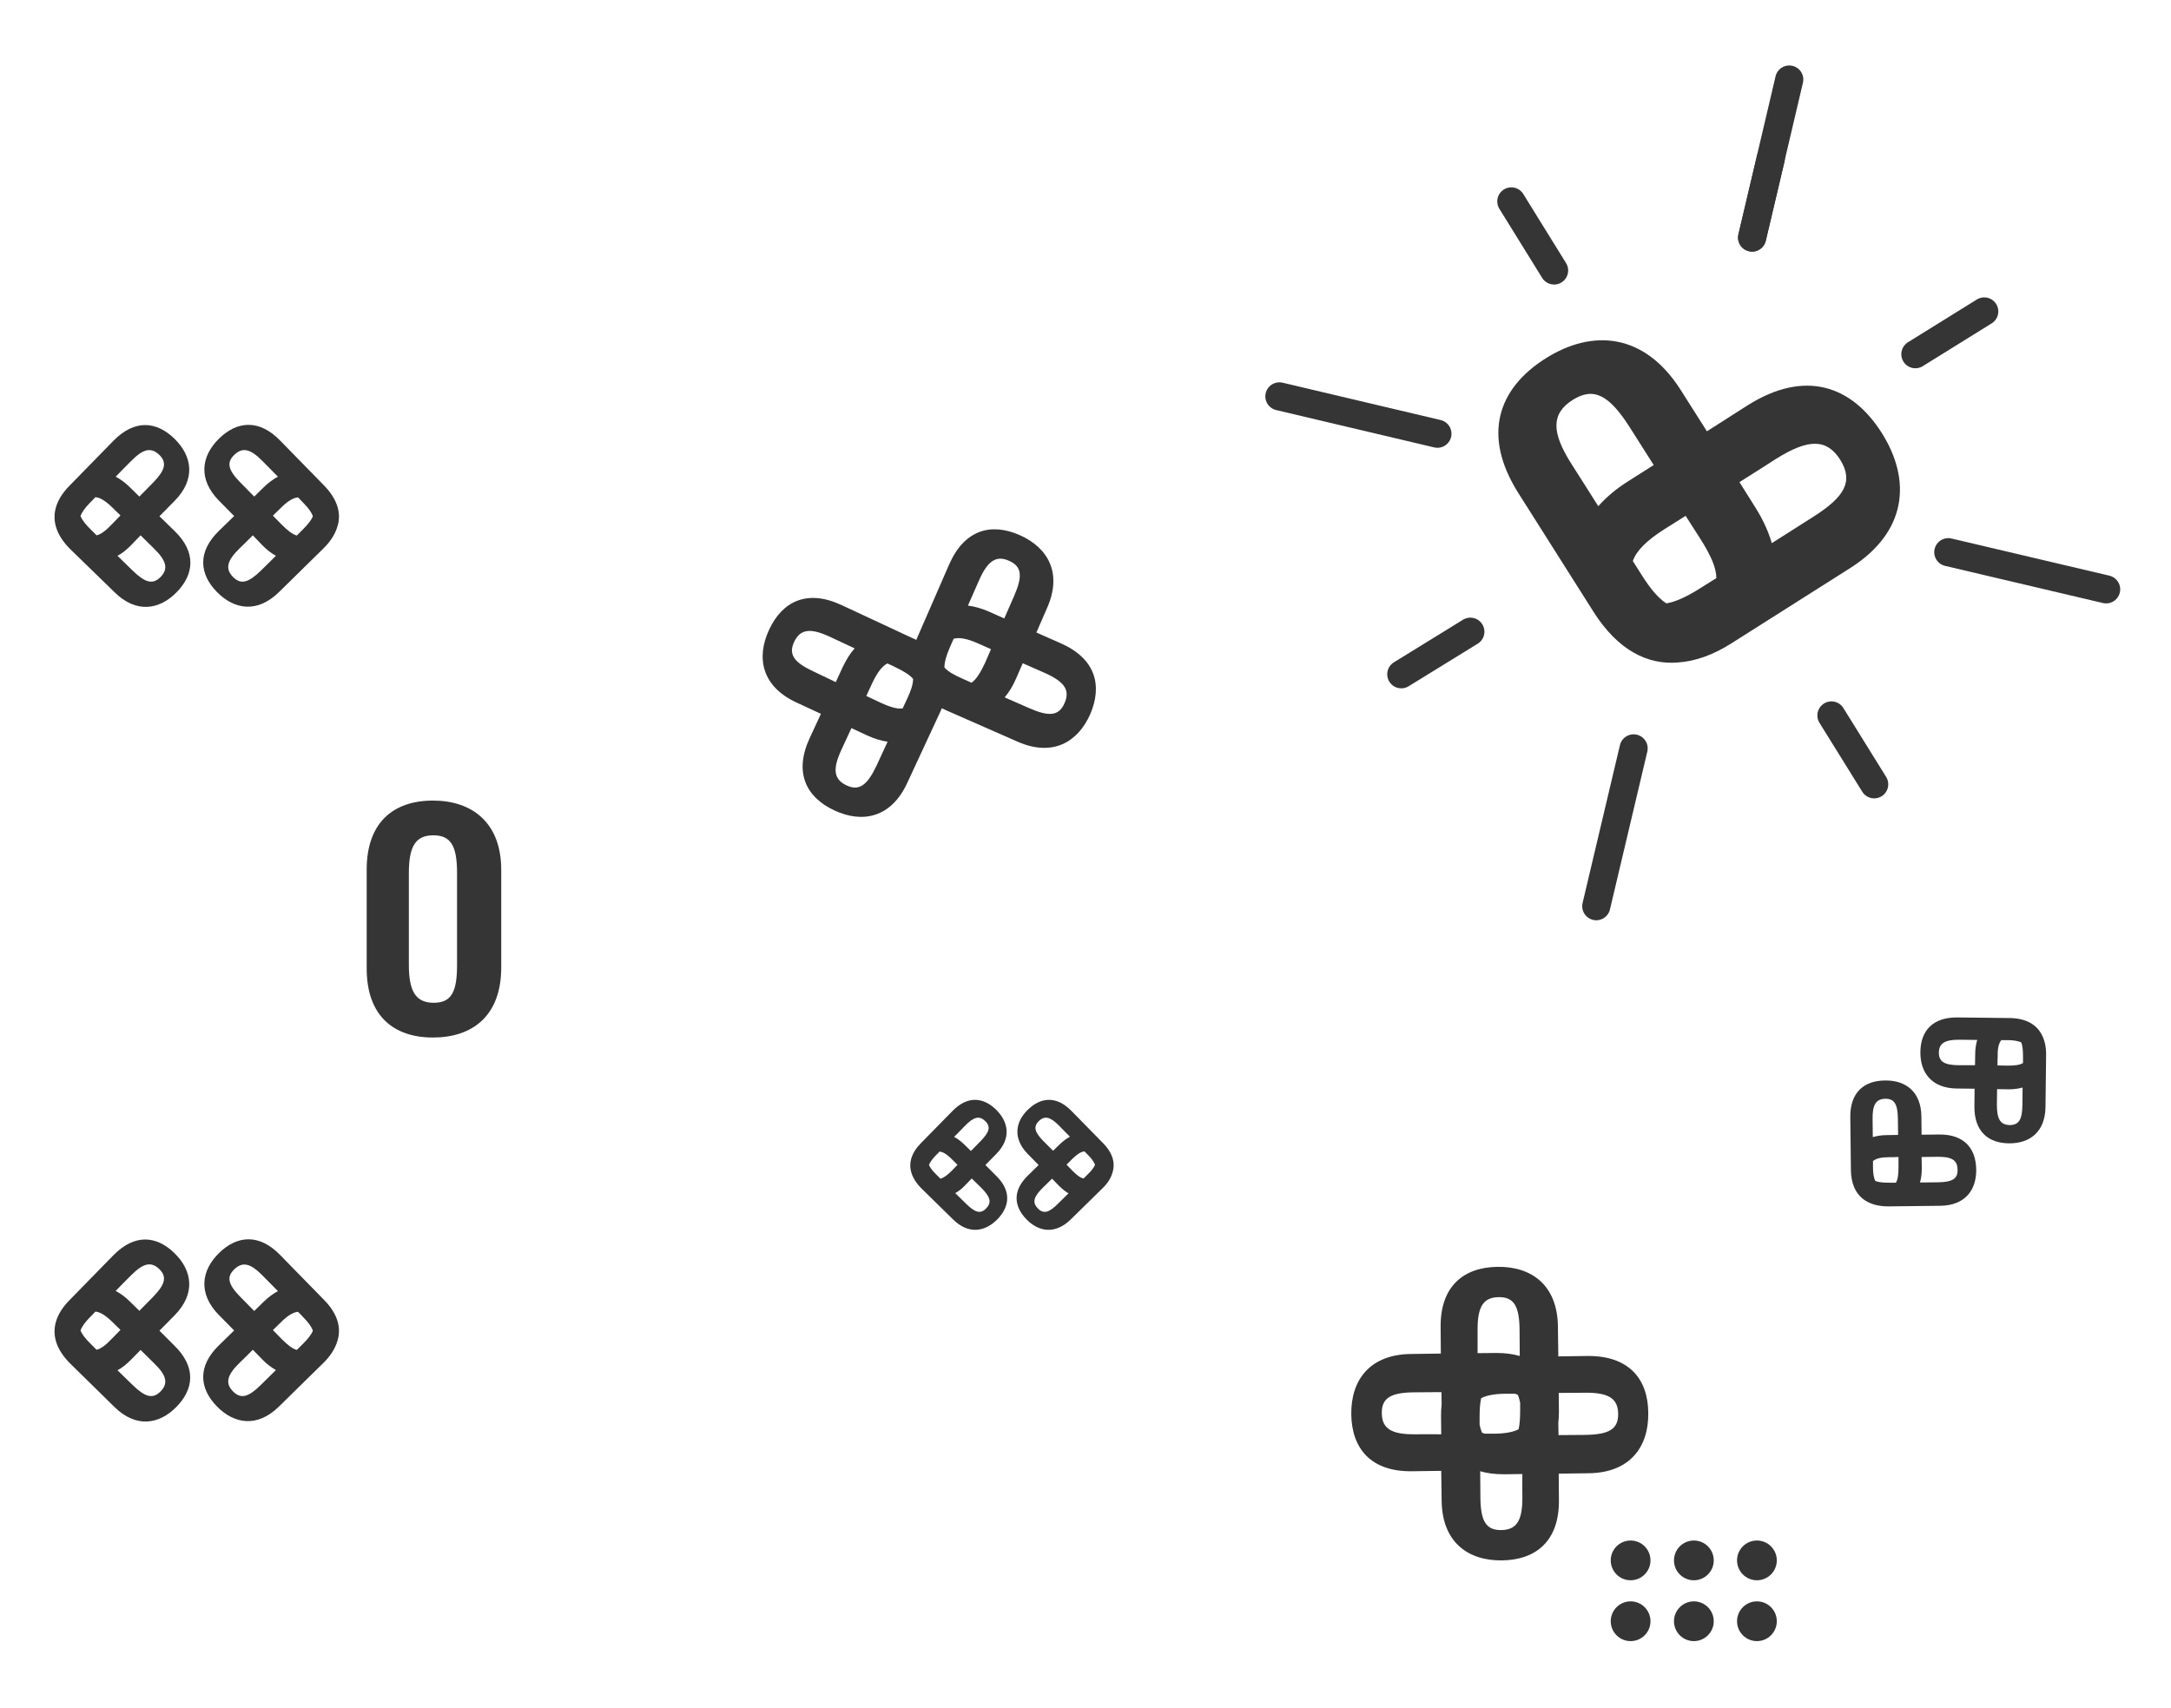 <?xml version="1.0" encoding="utf-8"?>
<!-- Generator: Adobe Illustrator 24.1.0, SVG Export Plug-In . SVG Version: 6.00 Build 0)  -->
<svg version="1.1" id="Lag_1" xmlns="http://www.w3.org/2000/svg" xmlns:xlink="http://www.w3.org/1999/xlink" x="0px" y="0px"
	 viewBox="0 0 1081.1 850.5" style="enable-background:new 0 0 1081.1 850.5;" xml:space="preserve">
<style type="text/css">
	.st0{fill:#353535;}
	.st1{fill:none;stroke:#353535;stroke-width:14;stroke-linecap:round;stroke-linejoin:round;stroke-miterlimit:10;}
</style>
<path class="st0" d="M215.6,398.7c-19.6,0-33,10.8-33,34.4v49.2c0,23.6,13.4,34.4,33,34.4s34-10.7,34-34.9v-48.6
	C249.6,409.7,235.1,398.7,215.6,398.7z M227.6,480.6c0,13.2-2.7,18.8-11.6,18.8s-12.4-5.6-12.4-18.9c0-13,0-32.3,0-45.7
	s3.4-18.8,12.2-18.8c8.8,0,11.8,5.4,11.8,18.8V480.6z"/>
<g>
	<path class="st0" d="M79.4,662.7l7.6-7.7c10.5-10.7,8.8-22.2-0.1-30.9s-19.8-9.8-30.4,1l-21.9,22.4c-7,7.1-8.7,14.3-6.6,20.9
		c1.1,3.5,3.4,7.1,6.9,10.6l22.1,21.7c10.7,10.5,22.2,8.8,30.9-0.1s9.8-19.8-1-30.4L79.4,662.7z M79.3,632c4,3.9,2.9,7.7-3,13.8
		l-6.9,7l-4.8-4.7c-2.3-2.3-4.7-4-7-5.2c2.7-2.8,5.4-5.5,7.7-7.8C71.3,629.1,75.2,628.1,79.3,632z M48.1,672.2l-2.8-2.8
		c-2.7-2.6-4.4-4.8-5.2-6.8c0.7-2,2.3-4.2,4.8-6.7c0.8-0.8,1.7-1.7,2.6-2.7c2.5,0.2,5.2,2,8.5,5.2c1.2,1.2,2.5,2.5,4,3.9l-4.2,4.3
		C52.8,669.8,50.3,671.7,48.1,672.2z M80,692.9c-3.9,4-7.7,2.9-13.8-3l-7.7-7.5c2.3-1.2,4.5-3,6.8-5.3l4.7-4.8
		c2.4,2.4,4.8,4.7,6.8,6.7C82.9,684.9,83.9,688.9,80,692.9z"/>
	<path class="st0" d="M161.4,647.4L139.5,625c-10.5-10.8-21.5-9.7-30.4-1c-8.9,8.7-10.6,20.2-0.1,30.9l7.6,7.7l-7.6,7.4
		c-10.8,10.5-9.7,21.5-1,30.4s20.2,10.6,30.9,0.1l22.1-21.7c3.6-3.5,5.8-7.1,6.9-10.6C170.1,661.7,168.4,654.5,161.4,647.4z
		 M140.1,666.7l-4.2-4.3c1.4-1.4,2.8-2.7,4-3.9c3.3-3.3,6.1-5,8.5-5.2c0.9,0.9,1.8,1.8,2.6,2.7c2.5,2.5,4.1,4.7,4.8,6.7
		c-0.8,2-2.5,4.2-5.2,6.8l-2.8,2.8C145.6,671.7,143.2,669.8,140.1,666.7z M119.7,645.9c-6-6.1-7.1-9.9-3-13.8s8-3,14,3.1
		c2.3,2.3,4.9,5,7.7,7.8c-2.3,1.2-4.6,2.9-7,5.2l-4.8,4.7L119.7,645.9z M116,692.9c-3.9-4-3-8,3.1-14c2.1-2,4.4-4.3,6.8-6.7l4.7,4.8
		c2.2,2.3,4.5,4,6.8,5.3l-7.6,7.5C123.7,695.8,119.9,696.9,116,692.9z"/>
</g>
<g>
	<path class="st0" d="M79.4,257.1l7.6-7.7c10.5-10.7,8.8-22.2-0.1-30.9s-19.8-9.8-30.4,1l-21.9,22.4c-7,7.1-8.7,14.3-6.6,20.9
		c1.1,3.5,3.4,7.1,6.9,10.6L57.1,295c10.7,10.5,22.2,8.8,30.9-0.1s9.8-19.9-1-30.4L79.4,257.1z M79.3,226.5c4,3.9,2.9,7.7-3,13.8
		l-6.9,7l-4.8-4.7c-2.3-2.3-4.7-4-7-5.2c2.7-2.8,5.4-5.5,7.7-7.8C71.3,223.5,75.2,222.6,79.3,226.5z M48.1,266.6l-2.8-2.8
		c-2.7-2.6-4.4-4.8-5.2-6.8c0.7-2,2.3-4.2,4.8-6.7c0.8-0.8,1.7-1.7,2.6-2.7c2.5,0.2,5.2,2,8.5,5.2c1.2,1.2,2.5,2.5,4,3.9l-4.2,4.3
		C52.8,264.2,50.3,266.1,48.1,266.6z M80,287.3c-3.9,4-7.7,2.9-13.8-3l-7.7-7.5c2.3-1.2,4.5-3,6.8-5.3l4.7-4.9
		c2.4,2.4,4.8,4.7,6.8,6.7C82.9,279.3,83.9,283.3,80,287.3z"/>
	<path class="st0" d="M161.4,241.8l-21.9-22.4c-10.5-10.8-21.5-9.7-30.4-1c-8.9,8.7-10.6,20.2-0.1,30.9l7.6,7.7l-7.6,7.4
		c-10.8,10.5-9.7,21.5-1,30.4c8.7,8.9,20.2,10.6,30.9,0.1l22.1-21.7c3.6-3.5,5.8-7.1,6.9-10.6C170.1,256.2,168.4,249,161.4,241.8z
		 M140.1,261.1l-4.2-4.3c1.4-1.4,2.8-2.7,4-3.9c3.3-3.3,6.1-5,8.5-5.2c0.9,0.9,1.8,1.8,2.6,2.7c2.5,2.5,4.1,4.7,4.8,6.7
		c-0.8,2-2.5,4.1-5.2,6.8l-2.8,2.8C145.6,266.1,143.2,264.2,140.1,261.1z M119.7,240.3c-6-6.1-7.1-9.9-3-13.8s8-3,14,3.1
		c2.3,2.3,4.9,5,7.7,7.8c-2.3,1.2-4.6,2.9-7,5.2l-4.8,4.7L119.7,240.3z M116,287.3c-3.9-4-3-8,3.1-14c2.1-2,4.4-4.3,6.8-6.7l4.7,4.9
		c2.2,2.3,4.5,4,6.8,5.3l-7.6,7.5C123.7,290.2,119.9,291.3,116,287.3z"/>
</g>
<path class="st0" d="M790.5,675.3l-14.5,0.2l-0.2-14.8c-0.2-20.5-12.9-30-30-29.8c-17,0.2-28.7,9.7-28.4,30.3l0.1,12.9l-14.8,0.2
	c-20.5,0.2-30,12.9-29.8,30c0.2,17,9.7,28.7,30.3,28.4l14.5-0.2l0.2,14.8c0.2,20.5,12.9,30,30,29.8c17-0.2,28.7-9.7,28.4-30.3
	l-0.1-12.9l14.8-0.2c20.5-0.2,30-12.9,29.8-30C820.7,686.7,811.1,675.1,790.5,675.3z M736.8,709.5l0-3.7c0-3.9,0.2-7.1,0.8-9.5
	c2.7-1.4,6.5-2.1,11.8-2.2c1.6,0,3.3,0,5,0c0.5,0.2,0.9,0.3,1.4,0.5c0.5,1.1,0.9,2.5,1.2,4l0,3.7c0,3.9-0.2,7.1-0.8,9.5
	c-2.7,1.4-6.5,2.1-11.8,2.2c-1.6,0-3.3,0-5,0c-0.5-0.2-0.9-0.3-1.4-0.5C737.5,712.3,737.1,711,736.8,709.5z M735.8,662.5
	c-0.1-11.7,2.8-16.4,10.5-16.5c7.7-0.1,10.3,4.6,10.4,16.3l0.1,13c-3.4-1-7.3-1.5-11.7-1.5l-9.3,0.1
	C735.8,669.9,735.8,666,735.8,662.5z M704.6,714.3c-11.7,0.1-16.4-2.8-16.5-10.5c-0.1-7.7,4.6-10.3,16.3-10.4l13.4-0.1l0.1,6
	c-0.2,1.8-0.3,3.7-0.3,5.7l0.1,9.3C713,714.2,708.5,714.3,704.6,714.3z M758.1,745.5c0.1,11.7-2.8,16.4-10.5,16.5
	c-7.7,0.1-10.3-4.6-10.4-16.3l-0.1-13c3.4,1,7.3,1.5,11.7,1.5l9.3-0.1C758,738.1,758.1,742,758.1,745.5z M789.5,714.6l-13.4,0.1
	l-0.1-6c0.2-1.8,0.3-3.7,0.3-5.7l-0.1-9.3c4.7,0,9.2-0.1,13.1-0.1c11.7-0.1,16.4,2.8,16.5,10.5C805.9,711.8,801.2,714.4,789.5,714.6
	z"/>
<g>
	<path class="st0" d="M965.7,565l-8.8,0.1l-0.1-9c-0.1-12.4-7.8-18.2-18.2-18c-10.3,0.1-17.4,5.9-17.2,18.4l0.3,26
		c0.1,8.3,3.3,13.5,8.4,16.1c2.7,1.4,6.1,2.2,10.3,2.2l25.7-0.3c12.4-0.1,18.2-7.8,18-18.2C983.9,571.9,978.1,564.9,965.7,565z
		 M938.8,547.2c4.6-0.1,6.2,2.8,6.3,9.9l0.1,8.1l-5.5,0.1c-2.7,0-5.1,0.4-7.1,1c0-3.2-0.1-6.4-0.1-9.1
		C932.4,550.2,934.2,547.3,938.8,547.2z M945.4,581.3c0,3.6-0.3,6.1-1.3,7.7l-3.3,0c-3.1,0-5.4-0.2-7-0.9c-0.7-1.6-1.1-3.8-1.1-6.8
		c0-1,0-2,0-3.1c1.6-1.3,4.2-1.9,8.1-1.9c1.4,0,3,0,4.6-0.1L945.4,581.3z M965,588.8l-8.9,0.1c0.6-2.1,0.9-4.4,0.9-7.1l-0.1-5.6
		c2.8,0,5.6-0.1,7.9-0.1c7.1-0.1,10,1.7,10,6.4C975,587.1,972.1,588.7,965,588.8z"/>
	<path class="st0" d="M1016.8,515.4c-2.6-5.1-7.8-8.3-16.1-8.4l-26-0.3c-12.5-0.1-18.3,6.9-18.4,17.2c-0.1,10.3,5.6,18,18,18.2
		l9,0.1l-0.1,8.8c-0.1,12.5,6.9,18.3,17.2,18.4c10.3,0.1,18-5.6,18.2-18l0.3-25.7C1019,521.5,1018.2,518.1,1016.8,515.4z M996.6,518
		c1.1,0,2.1,0,3.1,0c2.9,0,5.2,0.4,6.8,1.1c0.7,1.6,0.9,3.9,0.9,7l0,3.3c-1.6,1-4.1,1.3-7.7,1.3l-5-0.1c0-1.6,0-3.2,0.1-4.6
		C994.7,522.2,995.3,519.6,996.6,518z M975.4,530.5c-7.1-0.1-9.9-1.7-9.9-6.3c0.1-4.6,2.9-6.4,10-6.4c2.7,0,5.8,0.1,9.1,0.1
		c-0.6,2.1-1,4.4-1,7.1l-0.1,5.5L975.4,530.5z M1000.8,560.3c-4.6-0.1-6.4-2.9-6.4-10c0-2.4,0.1-5.1,0.1-7.9l5.6,0.1
		c2.7,0,5-0.3,7.1-0.9l-0.1,8.9C1007,557.4,1005.4,560.3,1000.8,560.3z"/>
</g>
<path class="st0" d="M937,215.5c-15-23.6-38.3-31.6-66.8-13.6L850,214.8l-13-20.5c-18-28.4-43.9-30.7-67.5-15.7S738,216.8,756,245.4
	l37.6,59.4c12,18.9,26.8,26.5,42.2,25.1c8.3-0.6,17.2-3.6,26.7-9.7l58.7-37.2C949.7,265,952,239.2,937,215.5z M783.1,199.2
	c10.6-6.7,18.3-2.4,28.6,13.8l11.8,18.6l-12.6,8c-6.2,3.9-11.1,8.1-15,12.5c-4.7-7.4-9.2-14.6-13.2-20.8
	C772.4,215.2,772.5,206,783.1,199.2z M846.7,268.3c5.2,8.2,8,14.5,8,19.6l-7.5,4.7c-7,4.5-12.7,7.1-17.4,7.9c-4-2.6-7.9-7.2-12.2-14
	c-1.4-2.2-2.9-4.6-4.5-7.1c1.8-5.2,7-10.3,15.8-15.9c3.2-2,6.8-4.3,10.5-6.6L846.7,268.3z M902.6,257.6l-20.3,12.9
	c-1.6-5.6-4.2-11.4-8-17.5l-8.1-12.9c6.5-4.1,12.7-8,18.1-11.5c16.2-10.2,25.4-10.2,32.1,0.4C923,239.7,918.8,247.4,902.6,257.6z"/>
<path class="st0" d="M528.3,320.4l-12.2-5.4l5.4-12.4c7.5-17.1,0.5-29.8-13.7-36.1c-14.3-6.3-27.5-2.7-35.1,14.5L457,317
	c-0.3,0.6-0.5,1.2-0.7,1.7c-0.5-0.3-1.1-0.6-1.7-0.8L419,301.3c-17-7.9-29.4-1.9-36,12.3c-6.6,14.1-3.5,28.3,13.5,36.2l12.3,5.7
	l-5.6,12.1c-7.9,17-1.9,29.4,12.3,36c14.1,6.6,28.3,3.5,36.2-13.5l16.3-35.1c0.4-0.8,0.7-1.6,1-2.3c0.7,0.4,1.5,0.7,2.3,1.1
	l35.5,15.6c17.1,7.5,29.8,0.5,36.1-13.7C549.1,341.3,545.5,328,528.3,320.4z M502.5,279.3c6.4,2.8,6.8,7.7,2.5,17.5l-4.9,11.2
	l-7.6-3.4c-3.7-1.6-7.2-2.6-10.5-3c2-4.5,3.9-8.8,5.5-12.5C491.8,279.3,496.1,276.4,502.5,279.3z M483.8,340l-4.5-2
	c-4.3-1.9-7.3-3.6-9-5.6c0-2.6,0.9-5.9,2.7-10c0.6-1.3,1.2-2.8,1.9-4.3c3-0.8,6.9,0,12.3,2.4c1.9,0.9,4.1,1.8,6.3,2.8l-3,6.9
	C488.2,335.1,486.1,338.4,483.8,340z M438.2,349.8l-6.8-3.2c1-2.2,2-4.4,2.9-6.3c2.5-5.3,4.9-8.5,7.6-9.9c1.5,0.7,2.9,1.3,4.2,2
	c4,1.9,6.9,3.7,8.6,5.7c0,2.7-1.1,6-3.1,10.2l-2.1,4.5C446.8,353.2,443.1,352.1,438.2,349.8z M405.1,334.4
	c-9.7-4.5-12.6-8.5-9.6-14.8c3-6.3,8-7,17.7-2.5c3.7,1.7,8,3.7,12.4,5.8c-2.2,2.4-4.1,5.5-5.9,9.2l-3.5,7.6L405.1,334.4z
	 M421.5,391.1c-6.3-3-7-8-2.5-17.7c1.5-3.2,3.2-7,5-10.8l7.7,3.6c3.6,1.7,7.1,2.7,10.3,3.2l-5.6,12.1
	C431.8,391.1,427.8,394.1,421.5,391.1z M530.1,350.2c-2.8,6.4-7.7,6.8-17.5,2.5l-12.3-5.4c2.1-2.5,4-5.5,5.6-9.2l3.4-7.8
	c3.9,1.7,7.7,3.4,10.9,4.8C530.1,339.5,533,343.7,530.1,350.2z"/>
<line class="st1" x1="872.5" y1="118.3" x2="891" y2="39.6"/>
<line class="st1" x1="872.5" y1="118.3" x2="881.8" y2="79"/>
<line class="st1" x1="773.9" y1="134.7" x2="752.6" y2="100.3"/>
<line class="st1" x1="732.2" y1="314.6" x2="697.8" y2="335.8"/>
<line class="st1" x1="912" y1="356.3" x2="933.3" y2="390.6"/>
<line class="st1" x1="953.8" y1="176.4" x2="988.1" y2="155.1"/>
<line class="st1" x1="970.2" y1="275" x2="1048.8" y2="293.5"/>
<line class="st1" x1="813.5" y1="372.7" x2="794.9" y2="451.3"/>
<line class="st1" x1="715.8" y1="216" x2="637.1" y2="197.4"/>
<g>
	<circle class="st0" cx="812" cy="777.1" r="9.9"/>
</g>
<g>
	<circle class="st0" cx="843.5" cy="777.1" r="9.9"/>
</g>
<g>
	<circle class="st0" cx="874.9" cy="777.1" r="9.9"/>
</g>
<g>
	<circle class="st0" cx="812" cy="807.4" r="9.9"/>
</g>
<g>
	<circle class="st0" cx="843.5" cy="807.4" r="9.9"/>
</g>
<g>
	<circle class="st0" cx="874.9" cy="807.4" r="9.9"/>
</g>
<g>
	<path class="st0" d="M490.7,580.2l5.4-5.5c7.5-7.6,6.3-15.8-0.1-22.1c-6.4-6.2-14.2-7-21.7,0.7l-15.7,16c-5,5.1-6.2,10.2-4.7,14.9
		c0.8,2.5,2.4,5.1,4.9,7.6l15.8,15.5c7.6,7.5,15.8,6.3,22.1-0.1c6.2-6.4,7-14.2-0.7-21.7L490.7,580.2z M490.6,558.3
		c2.9,2.8,2.1,5.5-2.2,9.9l-4.9,5l-3.4-3.3c-1.7-1.6-3.3-2.9-5-3.7c2-2,3.9-3.9,5.5-5.6C484.9,556.2,487.7,555.5,490.6,558.3z
		 M468.3,587l-2-2c-1.9-1.9-3.1-3.4-3.7-4.8c0.5-1.4,1.7-3,3.4-4.8c0.6-0.6,1.2-1.2,1.9-1.9c1.8,0.2,3.7,1.4,6.1,3.8
		c0.9,0.9,1.8,1.8,2.8,2.8l-3,3.1C471.7,585.3,469.9,586.6,468.3,587z M491.1,601.8c-2.8,2.9-5.5,2.1-9.9-2.2l-5.5-5.4
		c1.6-0.9,3.2-2.1,4.8-3.8l3.4-3.5c1.7,1.7,3.4,3.3,4.9,4.8C493.2,596.1,493.9,598.9,491.1,601.8z"/>
	<path class="st0" d="M549.3,569.3l-15.7-16c-7.5-7.7-15.3-6.9-21.7-0.7c-6.4,6.2-7.6,14.4-0.1,22.1l5.4,5.5l-5.4,5.3
		c-7.7,7.5-6.9,15.3-0.7,21.7c6.2,6.4,14.4,7.6,22.1,0.1l15.8-15.5c2.6-2.5,4.2-5.1,4.9-7.6C555.5,579.5,554.3,574.4,549.3,569.3z
		 M534.1,583.1l-3-3.1c1-1,2-1.9,2.8-2.8c2.4-2.3,4.3-3.6,6.1-3.8c0.7,0.7,1.3,1.3,1.9,1.9c1.8,1.8,2.9,3.4,3.4,4.8
		c-0.6,1.4-1.8,3-3.7,4.8l-2,2C538,586.6,536.3,585.3,534.1,583.1z M519.5,568.2c-4.3-4.4-5-7.1-2.2-9.9c2.9-2.8,5.7-2.1,10,2.2
		c1.6,1.7,3.5,3.6,5.5,5.6c-1.7,0.9-3.3,2.1-5,3.7l-3.4,3.3L519.5,568.2z M516.8,601.8c-2.8-2.9-2.1-5.7,2.2-10
		c1.5-1.4,3.1-3.1,4.9-4.8l3.4,3.5c1.6,1.6,3.2,2.9,4.8,3.8l-5.5,5.4C522.4,603.9,519.6,604.7,516.8,601.8z"/>
</g>
</svg>
